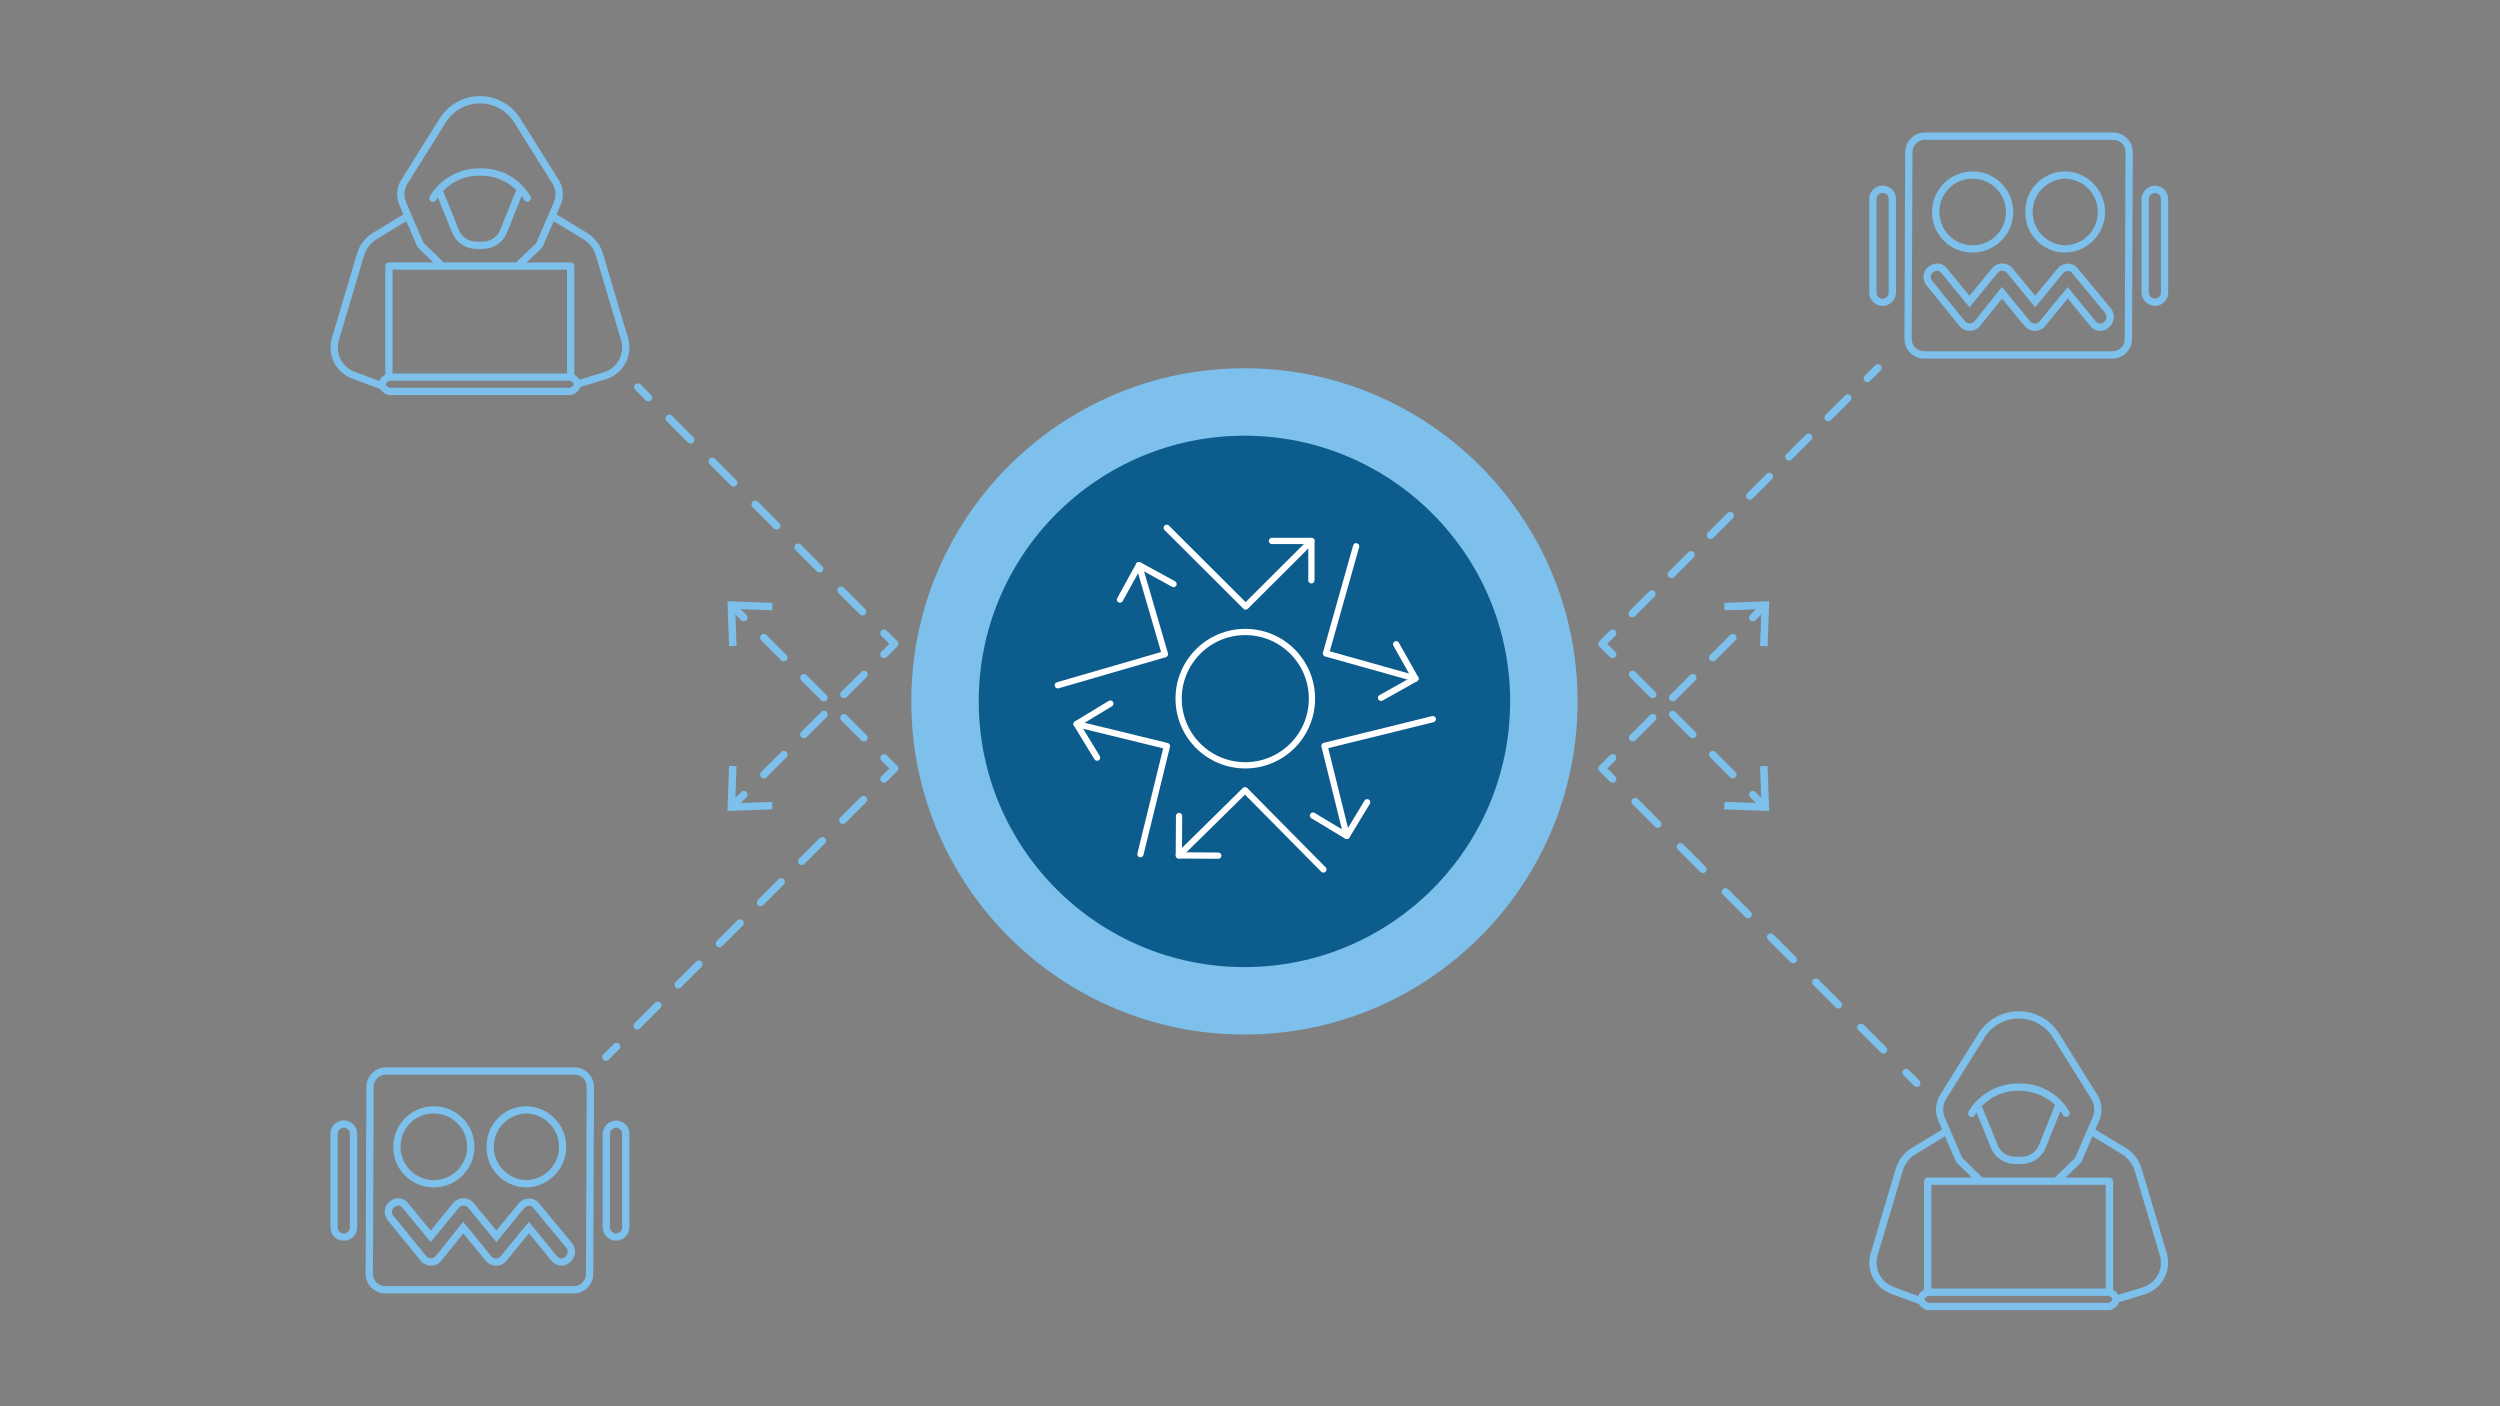 <?xml version="1.0" encoding="UTF-8"?><svg id="b" xmlns="http://www.w3.org/2000/svg" viewBox="0 0 1200 675"><rect x="0" y="0" width="1200" height="675" fill="#808080" stroke="none"/><circle cx="597.33" cy="336.672" r="159.912" fill="#7cc0eb"/><g><g><path d="M920.017,521.694c-.461,0-.922-.176-1.272-.527l-5.091-5.092c-.703-.703-.703-1.843,0-2.545,.703-.703,1.844-.703,2.545,0l5.091,5.092c.703,.703,.703,1.843,0,2.545-.352,.352-.812,.527-1.272,.527h-.001Z" fill="#7cc0eb"/><path d="M904.09,505.766c-.461,0-.921-.176-1.272-.527l-10.836-10.836c-.703-.702-.703-1.843,0-2.545,.703-.703,1.842-.703,2.545,0l10.836,10.836c.703,.702,.703,1.843,0,2.545-.352,.352-.812,.527-1.272,.527h-.001Zm-21.672-21.672c-.461,0-.921-.176-1.272-.527l-10.836-10.836c-.703-.702-.703-1.843,0-2.545,.703-.703,1.842-.703,2.545,0l10.836,10.836c.703,.702,.703,1.843,0,2.545-.352,.352-.812,.527-1.272,.527h-.001Zm-21.672-21.672c-.461,0-.921-.176-1.272-.527l-10.836-10.836c-.703-.702-.703-1.843,0-2.545,.703-.703,1.842-.703,2.545,0l10.836,10.836c.703,.702,.703,1.843,0,2.545-.352,.352-.812,.527-1.272,.527h-.001Zm-21.672-21.672c-.461,0-.921-.176-1.272-.527l-10.836-10.836c-.703-.702-.703-1.843,0-2.545,.703-.703,1.842-.703,2.545,0l10.836,10.836c.703,.702,.703,1.843,0,2.545-.352,.352-.812,.527-1.272,.527h-.001Zm-21.672-21.672c-.461,0-.921-.176-1.272-.527l-10.836-10.836c-.703-.702-.703-1.843,0-2.545,.703-.703,1.842-.703,2.545,0l10.836,10.836c.703,.702,.703,1.843,0,2.545-.352,.352-.812,.527-1.272,.527h-.001Zm-21.672-21.672c-.461,0-.921-.176-1.272-.527l-10.836-10.836c-.703-.702-.703-1.843,0-2.545,.703-.703,1.842-.703,2.545,0l10.836,10.836c.703,.702,.703,1.843,0,2.545-.352,.352-.812,.527-1.272,.527h-.001Z" fill="#7cc0eb"/><path d="M774.059,375.735c-.461,0-.921-.176-1.272-.527l-5.091-5.091c-.703-.702-.703-1.843,0-2.545l5.091-5.091c.703-.703,1.842-.703,2.545,0,.703,.702,.703,1.843,0,2.545l-3.817,3.818,3.817,3.818c.703,.702,.703,1.843,0,2.545-.352,.352-.812,.527-1.272,.527h-.001Z" fill="#7cc0eb"/><path d="M783.675,355.937c-.461,0-.921-.176-1.272-.527-.703-.702-.703-1.843,0-2.545l9.616-9.616c.703-.703,1.842-.703,2.545,0,.703,.702,.703,1.843,0,2.545l-9.616,9.616c-.352,.352-.812,.527-1.272,.527h-.001Zm19.231-19.231c-.461,0-.921-.176-1.272-.527-.703-.702-.703-1.843,0-2.545l9.616-9.616c.703-.703,1.842-.703,2.545,0,.703,.702,.703,1.843,0,2.545l-9.616,9.616c-.352,.352-.812,.527-1.272,.527h-.001Zm19.232-19.231c-.461,0-.921-.176-1.272-.527-.703-.702-.703-1.843,0-2.545l9.616-9.616c.703-.703,1.842-.703,2.545,0,.703,.702,.703,1.843,0,2.545l-9.616,9.616c-.352,.352-.812,.527-1.272,.527h-.001Z" fill="#7cc0eb"/><path d="M841.37,298.242c-.461,0-.921-.176-1.272-.527-.703-.702-.703-1.843,0-2.545l5.091-5.091c.703-.703,1.842-.703,2.545,0,.703,.702,.703,1.843,0,2.545l-5.091,5.091c-.352,.352-.812,.527-1.272,.527h-.001Z" fill="#7cc0eb"/><polygon points="848.437 310.197 844.837 310.069 845.487 292.33 827.746 292.978 827.618 289.377 849.224 288.593 848.437 310.197" fill="#7cc0eb"/></g><g><path d="M896.331,183.462c-.461,0-.921-.176-1.272-.527-.703-.702-.703-1.843,0-2.545l5.092-5.092c.703-.703,1.842-.703,2.545,0,.703,.702,.703,1.843,0,2.545l-5.092,5.092c-.352,.352-.812,.527-1.272,.527h-.001Z" fill="#7cc0eb"/><path d="M783.465,296.329c-.461,0-.921-.176-1.272-.527-.703-.702-.703-1.843,0-2.545l9.405-9.405c.703-.703,1.842-.703,2.545,0,.703,.702,.703,1.843,0,2.545l-9.405,9.405c-.352,.352-.812,.527-1.272,.527h-.001Zm18.811-18.811c-.461,0-.921-.176-1.272-.527-.703-.702-.703-1.843,0-2.545l9.406-9.406c.703-.703,1.842-.703,2.545,0,.703,.702,.703,1.843,0,2.545l-9.406,9.406c-.352,.352-.812,.527-1.272,.527h-.001Zm18.812-18.812c-.461,0-.921-.176-1.272-.527-.703-.702-.703-1.843,0-2.545l9.405-9.405c.703-.703,1.842-.703,2.545,0,.703,.702,.703,1.843,0,2.545l-9.405,9.405c-.352,.352-.812,.527-1.272,.527h-.001Zm18.812-18.812c-.461,0-.921-.176-1.272-.527-.703-.702-.703-1.843,0-2.545l9.405-9.405c.703-.703,1.842-.703,2.545,0,.703,.702,.703,1.843,0,2.545l-9.405,9.405c-.352,.352-.812,.527-1.272,.527h-.001Zm18.811-18.811c-.461,0-.921-.176-1.272-.527-.703-.702-.703-1.843,0-2.545l9.405-9.405c.703-.703,1.842-.703,2.545,0,.703,.702,.703,1.843,0,2.545l-9.405,9.405c-.352,.352-.812,.527-1.272,.527h-.001Zm18.812-18.812c-.461,0-.921-.176-1.272-.527-.703-.702-.703-1.843,0-2.545l9.405-9.405c.703-.703,1.842-.703,2.545,0,.703,.702,.703,1.843,0,2.545l-9.405,9.405c-.352,.352-.812,.527-1.272,.527h-.001Z" fill="#7cc0eb"/><path d="M774.059,315.916c-.461,0-.921-.176-1.272-.527l-5.091-5.091c-.703-.702-.703-1.843,0-2.545l5.091-5.091c.703-.703,1.842-.703,2.545,0,.703,.702,.703,1.843,0,2.545l-3.817,3.818,3.817,3.818c.703,.702,.703,1.843,0,2.545-.352,.352-.812,.527-1.272,.527h-.001Z" fill="#7cc0eb"/><path d="M831.755,373.612c-.461,0-.921-.176-1.272-.527l-9.616-9.616c-.703-.702-.703-1.843,0-2.545,.703-.703,1.842-.703,2.545,0l9.616,9.616c.703,.702,.703,1.843,0,2.545-.352,.352-.812,.527-1.272,.527h-.001Zm-19.232-19.231c-.461,0-.921-.176-1.272-.527l-9.616-9.616c-.703-.702-.703-1.843,0-2.545,.703-.703,1.842-.703,2.545,0l9.616,9.616c.703,.702,.703,1.843,0,2.545-.352,.352-.812,.527-1.272,.527h-.001Zm-19.231-19.231c-.461,0-.921-.176-1.272-.527l-9.616-9.616c-.703-.702-.703-1.843,0-2.545,.703-.703,1.842-.703,2.545,0l9.616,9.616c.703,.702,.703,1.843,0,2.545-.352,.352-.812,.527-1.272,.527h-.001Z" fill="#7cc0eb"/><path d="M846.461,388.319c-.461,0-.921-.176-1.272-.527l-5.091-5.091c-.703-.702-.703-1.843,0-2.545,.703-.703,1.842-.703,2.545,0l5.091,5.091c.703,.702,.703,1.843,0,2.545-.352,.352-.812,.527-1.272,.527h-.001Z" fill="#7cc0eb"/><polygon points="827.615 388.495 827.743 384.894 845.482 385.545 844.834 367.804 848.435 367.676 849.219 389.282 827.615 388.495" fill="#7cc0eb"/></g></g><circle cx="597.33" cy="336.672" r="127.532" fill="#0c5c8d"/><g><g><path d="M311.287,192.686c-.46,0-.921-.176-1.273-.527l-5.091-5.091c-.703-.702-.703-1.842,0-2.545s1.843-.703,2.546,0l5.091,5.091c.703,.702,.703,1.842,0,2.545-.352,.352-.812,.527-1.273,.527h0Z" fill="#7cc0eb"/><path d="M414.026,295.425c-.46,0-.921-.176-1.273-.527l-10.309-10.309c-.703-.702-.703-1.843,0-2.545,.703-.703,1.843-.703,2.546,0l10.309,10.309c.703,.702,.703,1.843,0,2.545-.352,.352-.812,.527-1.273,.527h0Zm-20.618-20.617c-.46,0-.921-.176-1.273-.527l-10.309-10.309c-.703-.702-.703-1.843,0-2.545,.703-.703,1.843-.703,2.546,0l10.309,10.309c.703,.702,.703,1.843,0,2.545-.352,.352-.812,.527-1.273,.527h0Zm-20.617-20.617c-.461,0-.921-.176-1.273-.527l-10.309-10.31c-.703-.703-.703-1.843,0-2.545,.704-.703,1.844-.702,2.546,0l10.309,10.31c.703,.703,.703,1.843,0,2.545-.352,.352-.812,.527-1.273,.527h0Zm-20.617-20.618c-.46,0-.921-.176-1.273-.527l-10.309-10.309c-.703-.702-.703-1.843,0-2.545,.703-.703,1.843-.703,2.546,0l10.309,10.309c.703,.702,.703,1.843,0,2.545-.352,.352-.812,.527-1.273,.527h0Zm-20.618-20.617c-.46,0-.921-.176-1.273-.527l-10.309-10.309c-.703-.702-.703-1.843,0-2.545,.703-.703,1.843-.703,2.546,0l10.309,10.309c.703,.702,.703,1.843,0,2.545-.352,.352-.812,.527-1.273,.527h0Z" fill="#7cc0eb"/><path d="M424.334,315.916c-.461,0-.921-.176-1.273-.527-.703-.703-.703-1.843,0-2.545l3.818-3.818-3.818-3.818c-.703-.702-.703-1.842,0-2.545,.703-.703,1.843-.703,2.546,0l5.091,5.091c.337,.337,.527,.795,.527,1.272s-.189,.936-.527,1.272l-5.091,5.091c-.352,.352-.812,.527-1.273,.527h0Z" fill="#7cc0eb"/><path d="M366.639,373.612c-.46,0-.921-.176-1.273-.527-.703-.702-.703-1.842,0-2.545l9.616-9.616c.703-.703,1.843-.703,2.546,0,.703,.702,.703,1.842,0,2.545l-9.616,9.616c-.352,.352-.812,.527-1.273,.527h0Zm19.232-19.231c-.46,0-.921-.176-1.273-.527-.703-.702-.703-1.842,0-2.545l9.616-9.616c.703-.703,1.843-.703,2.546,0,.703,.702,.703,1.842,0,2.545l-9.616,9.616c-.352,.352-.812,.527-1.273,.527h0Zm19.232-19.231c-.46,0-.921-.176-1.273-.527-.703-.702-.703-1.842,0-2.545l9.616-9.616c.703-.703,1.843-.703,2.546,0,.703,.702,.703,1.842,0,2.545l-9.616,9.616c-.352,.352-.812,.527-1.273,.527h0Z" fill="#7cc0eb"/><path d="M351.932,388.319c-.461,0-.921-.176-1.273-.527-.703-.703-.703-1.843,0-2.545l5.091-5.091c.704-.702,1.844-.702,2.546,0s.703,1.843,0,2.545l-5.091,5.091c-.352,.352-.812,.527-1.273,.527h0Z" fill="#7cc0eb"/><polygon points="349.956 367.673 353.557 367.801 352.907 385.54 370.647 384.892 370.775 388.493 349.169 389.277 349.956 367.673" fill="#7cc0eb"/></g><g><path d="M290.875,509.194c-.461,0-.921-.176-1.273-.527-.703-.703-.703-1.843,0-2.545l5.091-5.091c.704-.703,1.844-.703,2.546,0,.703,.703,.703,1.843,0,2.545l-5.091,5.091c-.352,.352-.812,.527-1.273,.527h0Z" fill="#7cc0eb"/><path d="M305.841,494.229c-.461,0-.921-.176-1.273-.527-.703-.703-.703-1.843,0-2.545l9.875-9.874c.704-.703,1.843-.702,2.546,0,.703,.703,.703,1.843,0,2.545l-9.875,9.874c-.352,.352-.812,.527-1.273,.527h0Zm19.749-19.749c-.46,0-.921-.176-1.273-.527-.703-.702-.703-1.843,0-2.545l9.874-9.874c.703-.703,1.843-.703,2.546,0,.703,.702,.703,1.843,0,2.545l-9.874,9.874c-.352,.352-.812,.527-1.273,.527h0Zm19.749-19.749c-.461,0-.921-.176-1.273-.527-.703-.703-.703-1.843,0-2.545l9.875-9.874c.704-.703,1.844-.702,2.546,0s.703,1.843,0,2.545l-9.875,9.874c-.352,.352-.812,.527-1.273,.527h0Zm19.749-19.749c-.461,0-.921-.176-1.273-.527-.703-.703-.703-1.843,0-2.545l9.875-9.874c.704-.703,1.844-.702,2.546,0s.703,1.843,0,2.545l-9.875,9.874c-.352,.352-.812,.527-1.273,.527h0Zm19.749-19.749c-.461,0-.921-.176-1.273-.527-.703-.703-.703-1.843,0-2.545l9.875-9.874c.704-.702,1.844-.702,2.546,0s.703,1.843,0,2.545l-9.875,9.874c-.352,.352-.812,.527-1.273,.527h0Zm19.749-19.749c-.461,0-.921-.176-1.273-.527-.703-.703-.703-1.843,0-2.545l9.875-9.874c.704-.703,1.843-.702,2.546,0,.703,.703,.703,1.843,0,2.545l-9.875,9.874c-.352,.352-.812,.527-1.273,.527h0Z" fill="#7cc0eb"/><path d="M424.334,375.735c-.461,0-.921-.176-1.273-.527-.703-.703-.703-1.843,0-2.545l3.818-3.818-3.818-3.818c-.703-.702-.703-1.842,0-2.545s1.843-.703,2.546,0l5.091,5.091c.337,.337,.527,.795,.527,1.272s-.189,.936-.527,1.272l-5.091,5.091c-.352,.352-.812,.527-1.273,.527h0Z" fill="#7cc0eb"/><path d="M414.719,355.937c-.461,0-.921-.176-1.273-.527l-9.616-9.616c-.703-.703-.703-1.843,0-2.545,.704-.703,1.843-.702,2.546,0l9.616,9.616c.703,.703,.703,1.843,0,2.545-.352,.352-.812,.527-1.273,.527h0Zm-19.232-19.231c-.461,0-.921-.176-1.273-.527l-9.616-9.616c-.703-.703-.703-1.843,0-2.545,.704-.703,1.843-.703,2.546,0l9.616,9.616c.703,.703,.703,1.843,0,2.545-.352,.352-.812,.527-1.273,.527h0Zm-19.232-19.231c-.461,0-.921-.176-1.273-.527l-9.616-9.616c-.703-.703-.703-1.843,0-2.545,.704-.702,1.844-.702,2.546,0l9.616,9.616c.703,.703,.703,1.843,0,2.545-.352,.352-.812,.527-1.273,.527h0Z" fill="#7cc0eb"/><path d="M357.023,298.242c-.46,0-.921-.176-1.273-.527l-5.091-5.091c-.703-.702-.703-1.842,0-2.545s1.843-.703,2.546,0l5.091,5.091c.703,.702,.703,1.842,0,2.545-.352,.352-.812,.527-1.273,.527h0Z" fill="#7cc0eb"/><polygon points="370.778 289.375 370.65 292.976 352.912 292.325 353.559 310.066 349.958 310.194 349.174 288.588 370.778 289.375" fill="#7cc0eb"/></g></g><g id="c"><g id="d"><path d="M295.691,595.543c3.526,.018,6.398-2.826,6.416-6.352v-44.857c.058-3.523-2.751-6.427-6.275-6.485-.047,0-.094,0-.141,0-3.525,.107-6.348,2.959-6.419,6.486v44.72c.069,3.528,2.892,6.382,6.419,6.489h0Zm-2.919-51.21c.042-1.606,1.315-2.907,2.919-2.986,1.593-.018,2.899,1.258,2.917,2.851,0,.045,0,.09-.002,.135v44.719c.056,1.594-1.19,2.931-2.784,2.987-.044,.002-.088,.002-.131,.002-1.606-.078-2.879-1.382-2.919-2.989v-44.719h0Z" fill="#7cc0eb"/><path d="M165.022,595.543c3.528,.018,6.402-2.827,6.42-6.355v-44.854c.083-3.544-2.723-6.484-6.267-6.567-3.544-.083-6.484,2.723-6.567,6.267-.002,.1-.002,.2,0,.3v44.72c-.058,3.525,2.753,6.43,6.278,6.488,.046,0,.092,0,.137,0h0Zm-2.916-51.208c-.056-1.611,1.205-2.962,2.816-3.018,1.611-.056,2.963,1.205,3.018,2.816,.002,.067,.002,.135,0,.202v44.72c.056,1.611-1.205,2.963-2.816,3.018-1.611,.056-2.963-1.205-3.018-2.816-.002-.067-.002-.135,0-.202v-44.72h0Z" fill="#7cc0eb"/><path d="M252.68,569.948c10.761-.204,19.319-9.093,19.115-19.854-.199-10.474-8.641-18.917-19.115-19.115-10.552-.018-19.121,8.522-19.139,19.074,0,.143,.001,.285,.004,.428-.199,10.55,8.192,19.265,18.743,19.464,.131,.002,.261,.004,.392,.003h0Zm0-35.469c8.828,.185,15.835,7.491,15.65,16.319-.179,8.568-7.082,15.471-15.65,15.65-8.828-.185-15.835-7.491-15.65-16.319,.179-8.568,7.082-15.471,15.65-15.65h0Z" fill="#7cc0eb"/><path d="M201.769,605.007c2.155,2.815,6.184,3.35,8.999,1.194,.43-.329,.817-.712,1.151-1.138l10.437-13.045,10.654,12.988c1.253,1.623,3.201,2.555,5.25,2.513,1.922-.023,3.728-.926,4.9-2.45l10.731-13.079,10.672,13.009c1.175,1.552,2.999,2.479,4.945,2.513,1.534,.06,3.021-.531,4.095-1.628,2.727-2.24,3.204-6.231,1.081-9.051l-15.848-19.159c-1.082-1.47-2.782-2.357-4.606-2.405-2.014-.062-3.946,.795-5.25,2.331l-10.724,13.079-10.699-12.999c-1.201-1.599-3.089-2.533-5.089-2.516h0c-1.971-.021-3.836,.887-5.036,2.45l-10.728,13.079-10.647-12.982c-.957-1.388-2.466-2.295-4.14-2.489-1.739-.201-3.483,.334-4.809,1.477-1.352,.986-2.23,2.492-2.422,4.155-.2,1.795,.345,3.592,1.508,4.973l15.575,19.177v.003Zm-12.463-25.574c.519-.472,1.192-.739,1.894-.749,.103,0,.206,.005,.308,.017,.729,.096,1.378,.508,1.774,1.127l13.433,16.38,13.489-16.45c.539-.707,1.386-1.112,2.275-1.089,.92-.018,1.79,.416,2.328,1.162l13.437,16.38,13.419-16.362c.599-.707,1.493-1.095,2.418-1.05,.785,.015,1.515,.406,1.963,1.05l15.827,19.124c.981,1.305,.771,3.15-.48,4.2l-.217,.189c-.426,.483-1.056,.735-1.698,.679-.866-.037-1.67-.464-2.184-1.162l-13.433-16.38-13.496,16.45c-.513,.657-1.288,1.055-2.121,1.089-.965,.033-1.887-.399-2.478-1.162l-13.457-16.419-13.174,16.475c-1.059,1.256-2.936,1.415-4.192,.356-.15-.127-.288-.268-.41-.422l-15.635-19.25c-.554-.64-.819-1.482-.731-2.324,.095-.755,.511-1.432,1.141-1.859h0Z" fill="#7cc0eb"/><path d="M208.188,569.948c10.761,.031,19.509-8.667,19.54-19.428,.031-10.761-8.667-19.509-19.428-19.54-10.761-.031-19.509,8.667-19.54,19.428v.073c-.076,10.676,8.518,19.391,19.193,19.467h.235Zm0-35.469c8.828-.031,16.009,7.1,16.04,15.928,.031,8.828-7.1,16.009-15.928,16.04-8.828,.031-16.009-7.1-16.04-15.928v-.038c-.095-8.742,6.915-15.906,15.658-16.001,.09,0,.18,0,.271,0h-.001Z" fill="#7cc0eb"/><path d="M184.801,620.831h90.674c5.178-.06,9.332-4.297,9.289-9.475l.35-89.547c.045-5.179-4.11-9.418-9.289-9.478h-90.671c-5.179,.058-9.335,4.295-9.292,9.474l-.35,89.548c-.043,5.179,4.111,9.416,9.289,9.478h0Zm-5.439-99.022c-.047-3.249,2.544-5.922,5.792-5.978h90.671c3.247,.056,5.837,2.727,5.792,5.974l-.35,89.548c.047,3.249-2.544,5.922-5.793,5.978h-90.674c-3.247-.056-5.837-2.727-5.792-5.975l.353-89.547h.001Z" fill="#7cc0eb"/></g></g><g id="e"><g id="f"><path d="M1034.319,146.835c3.526,.018,6.398-2.826,6.416-6.352v-44.857c.058-3.523-2.751-6.427-6.275-6.485-.047,0-.094,0-.141,0-3.525,.107-6.348,2.959-6.419,6.486v44.72c.069,3.528,2.892,6.382,6.419,6.489h0Zm-2.919-51.21c.042-1.606,1.315-2.907,2.919-2.986,1.593-.018,2.899,1.258,2.917,2.851,0,.045,0,.09-.002,.135v44.719c.056,1.594-1.19,2.931-2.784,2.987-.044,.002-.088,.002-.131,.002-1.606-.078-2.879-1.382-2.919-2.989v-44.719h0Z" fill="#7cc0eb"/><path d="M903.65,146.835c3.528,.018,6.402-2.827,6.42-6.355v-44.854c.083-3.544-2.723-6.484-6.267-6.567-3.544-.083-6.484,2.723-6.567,6.267-.002,.1-.002,.2,0,.3v44.72c-.058,3.525,2.753,6.43,6.278,6.488,.046,0,.092,0,.137,0h0Zm-2.916-51.208c-.056-1.611,1.205-2.962,2.816-3.018,1.611-.056,2.963,1.205,3.018,2.816,.002,.067,.002,.135,0,.202v44.72c.056,1.611-1.205,2.963-2.816,3.018-1.611,.056-2.963-1.205-3.018-2.816-.002-.067-.002-.135,0-.202v-44.72h0Z" fill="#7cc0eb"/><path d="M991.308,121.24c10.761-.204,19.319-9.093,19.115-19.854-.199-10.474-8.641-18.917-19.115-19.115-10.552-.018-19.121,8.522-19.139,19.074,0,.143,.001,.285,.004,.428-.199,10.55,8.192,19.265,18.743,19.464,.131,.002,.261,.004,.392,.003h0Zm0-35.469c8.828,.185,15.835,7.491,15.65,16.319-.179,8.568-7.082,15.471-15.65,15.65-8.828-.185-15.835-7.491-15.65-16.319,.179-8.568,7.082-15.471,15.65-15.65h0Z" fill="#7cc0eb"/><path d="M940.397,156.299c2.155,2.815,6.184,3.35,8.999,1.194,.43-.329,.817-.712,1.151-1.138l10.437-13.045,10.654,12.988c1.253,1.623,3.201,2.555,5.25,2.513,1.922-.023,3.728-.926,4.9-2.45l10.731-13.079,10.672,13.009c1.175,1.552,2.999,2.479,4.945,2.513,1.534,.06,3.021-.531,4.095-1.628,2.727-2.24,3.204-6.231,1.081-9.051l-15.848-19.159c-1.082-1.47-2.782-2.357-4.606-2.405-2.014-.062-3.946,.795-5.25,2.331l-10.724,13.079-10.699-12.999c-1.201-1.599-3.089-2.533-5.089-2.516h0c-1.971-.021-3.836,.887-5.036,2.45l-10.728,13.079-10.647-12.982c-.957-1.388-2.466-2.295-4.14-2.489-1.739-.201-3.483,.334-4.809,1.477-1.352,.986-2.23,2.492-2.422,4.155-.2,1.795,.345,3.592,1.508,4.973l15.575,19.177v.003Zm-12.463-25.574c.519-.472,1.192-.739,1.894-.749,.103,0,.206,.005,.308,.017,.729,.096,1.378,.508,1.774,1.127l13.433,16.38,13.489-16.45c.539-.707,1.386-1.112,2.275-1.089,.92-.018,1.79,.416,2.328,1.162l13.437,16.38,13.419-16.362c.599-.707,1.493-1.095,2.418-1.05,.785,.015,1.515,.406,1.963,1.05l15.827,19.124c.981,1.305,.771,3.15-.48,4.2l-.217,.189c-.426,.483-1.056,.735-1.698,.679-.866-.037-1.67-.464-2.184-1.162l-13.433-16.38-13.496,16.45c-.513,.657-1.288,1.055-2.121,1.089-.965,.033-1.887-.399-2.478-1.162l-13.457-16.419-13.174,16.475c-1.059,1.256-2.936,1.415-4.192,.356-.15-.127-.288-.268-.41-.422l-15.635-19.25c-.554-.64-.819-1.482-.731-2.324,.095-.755,.511-1.432,1.141-1.859h0Z" fill="#7cc0eb"/><path d="M946.816,121.24c10.761,.031,19.509-8.667,19.54-19.428,.031-10.761-8.667-19.509-19.428-19.54-10.761-.031-19.509,8.667-19.54,19.428v.073c-.076,10.676,8.518,19.391,19.193,19.467h.235Zm0-35.469c8.828-.031,16.009,7.1,16.04,15.928,.031,8.828-7.1,16.009-15.928,16.04-8.828,.031-16.009-7.1-16.04-15.928v-.038c-.095-8.742,6.915-15.906,15.658-16.001,.09,0,.18,0,.271,0h-.001Z" fill="#7cc0eb"/><path d="M923.429,172.123h90.674c5.178-.06,9.332-4.297,9.289-9.475l.35-89.547c.045-5.179-4.11-9.418-9.289-9.478h-90.671c-5.179,.058-9.335,4.295-9.292,9.474l-.35,89.548c-.043,5.179,4.111,9.416,9.289,9.478h0Zm-5.439-99.022c-.047-3.249,2.544-5.922,5.792-5.978h90.671c3.247,.056,5.837,2.727,5.792,5.974l-.35,89.548c.047,3.249-2.544,5.922-5.793,5.978h-90.674c-3.247-.056-5.837-2.727-5.792-5.975l.353-89.547h.001Z" fill="#7cc0eb"/></g></g><g id="g"><g id="h"><path d="M945.582,535.966c.254,.135,.538,.206,.826,.207,.645,0,1.238-.353,1.543-.921,.049-.087,.312-.563,.798-1.267l6.94,17.098c1.957,4.645,6.509,7.663,11.55,7.658h3.087c5.03,.015,9.58-2.984,11.55-7.612,0-.035,.028-.07,.042-.105l7.084-17.696c.435,.594,.829,1.217,1.179,1.866,.459,.851,1.52,1.168,2.371,.71,.814-.439,1.146-1.435,.758-2.274-5.041-8.738-14.511-13.959-24.591-13.559-9.788-.052-18.868,5.092-23.856,13.514-.462,.849-.149,1.912,.7,2.374,.006,.003,.012,.006,.018,.01v-.003Zm23.14-12.379c6.57-.189,12.944,2.256,17.703,6.79l-7.731,19.285-.024,.06c-1.409,3.352-4.694,5.528-8.33,5.519h-3.098c-3.64,.006-6.928-2.172-8.34-5.527l-7.627-18.788c4.546-4.76,10.866-7.418,17.448-7.339h0Z" fill="#7cc0eb"/><path d="M907.74,621.03l9.272,3.427c2.149,.808,3.322,1.239,4.025,1.477,.878,1.343,2.19,2.344,3.717,2.835,.141,.045,.286,.074,.434,.084l.486,.024h86.859c.183,0,.365-.031,.539-.088,1.866-.574,3.375-1.955,4.113-3.762l13.055-3.997c7.871-2.882,12.17-11.363,9.842-19.415l-12.075-40.687c-1.231-4.118-3.941-7.636-7.609-9.877l-14.637-8.883,2.177-5.068c1.397-3.818,.964-8.065-1.176-11.522l-18.305-29.27c-4.126-6.759-11.461-10.896-19.38-10.931h-.175c-7.919,.035-15.253,4.172-19.38,10.931l-18.305,29.27c-2.164,3.524-2.569,7.854-1.095,11.718l2.1,4.875-14.648,8.883c-3.665,2.241-6.372,5.757-7.602,9.873l-12.086,40.691c-2.326,8.054,1.978,16.534,9.853,19.411h0Zm104.461,4.348h-86.562c-.469-.199-1.778-.833-1.778-1.711,0-.802,1.151-1.421,1.715-1.652h86.601c.56,.227,1.75,.851,1.75,1.662s-1.155,1.445-1.726,1.701Zm-1.428-56.661v49.794h-83.741v-49.801l83.741,.007h0Zm7.802-14.672c2.926,1.79,5.086,4.599,6.066,7.885l12.096,40.698c1.81,6.248-1.505,12.834-7.602,15.102l-12.345,3.784c-.6-1.013-1.472-1.837-2.517-2.38v-52.15c0-.966-.784-1.75-1.75-1.75h-21.133l7-6.702c.402-.377,.722-.833,.938-1.34l5.051-11.75,14.196,8.603h0Zm-84.389-26.6l18.305-29.274c3.489-5.734,9.7-9.251,16.412-9.293h.175c6.71,.04,12.921,3.554,16.412,9.285l18.305,29.274c1.572,2.544,1.887,5.67,.854,8.477l-8.677,20.048-9.656,9.247h-34.734l-9.702-9.426-8.554-19.89c-1.026-2.801-.709-5.919,.861-8.456v.007h0Zm-32.942,75.184l12.096-40.701c.981-3.287,3.142-6.096,6.069-7.886l14.213-8.624,5.047,11.739c.213,.501,.527,.953,.924,1.326l6.958,6.727h-21.27c-.966,0-1.75,.784-1.75,1.75v52.15c-1.28,.621-2.297,1.678-2.867,2.982-.609-.224-1.4-.511-2.429-.903l-9.296-3.441c-6.139-2.236-9.501-8.841-7.696-15.12h.001Z" fill="#7cc0eb"/></g></g><g id="i"><g id="j"><path d="M206.977,96.712c.254,.135,.538,.206,.826,.207,.645,0,1.238-.353,1.543-.921,.049-.087,.312-.563,.798-1.267l6.94,17.098c1.957,4.645,6.509,7.663,11.55,7.658h3.087c5.03,.015,9.58-2.984,11.55-7.612,0-.035,.028-.07,.042-.105l7.084-17.696c.435,.594,.829,1.217,1.179,1.866,.459,.851,1.52,1.168,2.371,.71,.814-.439,1.146-1.435,.758-2.274-5.041-8.738-14.511-13.959-24.591-13.559-9.788-.052-18.868,5.092-23.856,13.514-.462,.849-.149,1.912,.7,2.374,.006,.003,.012,.006,.018,.01v-.003Zm23.14-12.379c6.57-.189,12.944,2.256,17.703,6.79l-7.731,19.285-.024,.06c-1.409,3.352-4.694,5.528-8.33,5.519h-3.098c-3.64,.006-6.928-2.172-8.34-5.527l-7.627-18.788c4.546-4.76,10.866-7.418,17.448-7.339h0Z" fill="#7cc0eb"/><path d="M169.135,181.776l9.272,3.427c2.149,.808,3.322,1.239,4.025,1.477,.878,1.343,2.19,2.344,3.717,2.835,.141,.045,.286,.074,.434,.084l.486,.024h86.859c.183,0,.365-.031,.539-.088,1.866-.574,3.375-1.955,4.113-3.762l13.055-3.997c7.871-2.882,12.17-11.363,9.842-19.415l-12.075-40.687c-1.231-4.118-3.941-7.636-7.609-9.877l-14.637-8.883,2.177-5.068c1.397-3.818,.964-8.065-1.176-11.522l-18.305-29.27c-4.126-6.759-11.461-10.896-19.38-10.931h-.175c-7.919,.035-15.253,4.172-19.38,10.931l-18.305,29.27c-2.164,3.524-2.569,7.854-1.095,11.718l2.1,4.875-14.648,8.883c-3.665,2.241-6.372,5.757-7.602,9.873l-12.086,40.691c-2.326,8.054,1.978,16.534,9.853,19.411h0Zm104.461,4.348h-86.562c-.469-.199-1.778-.833-1.778-1.711,0-.802,1.151-1.421,1.715-1.652h86.601c.56,.227,1.75,.851,1.75,1.662s-1.155,1.445-1.726,1.701Zm-1.428-56.661v49.794h-83.741v-49.801l83.741,.007h0Zm7.802-14.672c2.926,1.79,5.086,4.599,6.066,7.885l12.096,40.698c1.81,6.248-1.505,12.834-7.602,15.102l-12.345,3.784c-.6-1.013-1.472-1.837-2.517-2.38v-52.15c0-.966-.784-1.75-1.75-1.75h-21.133l7-6.702c.402-.377,.722-.833,.938-1.34l5.051-11.75,14.196,8.603h0Zm-84.389-26.6l18.305-29.274c3.489-5.734,9.7-9.251,16.412-9.293h.175c6.71,.04,12.921,3.554,16.412,9.285l18.305,29.274c1.572,2.544,1.887,5.67,.854,8.477l-8.677,20.048-9.656,9.247h-34.734l-9.702-9.426-8.554-19.89c-1.026-2.801-.709-5.919,.861-8.456v.007h0Zm-32.942,75.184l12.096-40.701c.981-3.287,3.142-6.096,6.069-7.886l14.213-8.624,5.047,11.739c.213,.501,.527,.953,.924,1.326l6.958,6.727h-21.27c-.966,0-1.75,.784-1.75,1.75v52.15c-1.28,.621-2.297,1.678-2.867,2.982-.609-.224-1.4-.511-2.429-.903l-9.296-3.441c-6.139-2.236-9.501-8.841-7.696-15.12h.001Z" fill="#7cc0eb"/></g></g><g><g><polyline points="560.031 253.352 597.909 291.139 629.473 259.65" fill="none" stroke="#fff" stroke-linecap="round" stroke-linejoin="round" stroke-width="3"/><polyline points="610.534 259.65 629.473 259.65 629.473 278.544" fill="none" stroke="#fff" stroke-linecap="round" stroke-linejoin="round" stroke-width="3"/></g><circle cx="597.742" cy="335.352" r="32" fill="none" stroke="#fff" stroke-linecap="round" stroke-linejoin="round" stroke-width="3"/><g><polyline points="650.949 262.21 636.448 313.655 679.42 325.711" fill="none" stroke="#fff" stroke-linecap="round" stroke-linejoin="round" stroke-width="3"/><polyline points="670.154 309.233 679.42 325.711 662.903 334.955" fill="none" stroke="#fff" stroke-linecap="round" stroke-linejoin="round" stroke-width="3"/></g><g><polyline points="687.742 345.19 635.739 358.01 646.448 401.243" fill="none" stroke="#fff" stroke-linecap="round" stroke-linejoin="round" stroke-width="3"/><polyline points="656.236 385.068 646.448 401.243 630.235 391.478" fill="none" stroke="#fff" stroke-linecap="round" stroke-linejoin="round" stroke-width="3"/></g><g><polyline points="547.405 410.01 560.132 358.1 516.771 347.519" fill="none" stroke="#fff" stroke-linecap="round" stroke-linejoin="round" stroke-width="3"/><polyline points="526.598 363.671 516.771 347.519 532.961 337.716" fill="none" stroke="#fff" stroke-linecap="round" stroke-linejoin="round" stroke-width="3"/></g><g><polyline points="635.233 417.352 597.611 379.31 565.835 410.587" fill="none" stroke="#fff" stroke-linecap="round" stroke-linejoin="round" stroke-width="3"/><polyline points="584.773 410.715 565.835 410.587 565.962 391.694" fill="none" stroke="#fff" stroke-linecap="round" stroke-linejoin="round" stroke-width="3"/></g><g><polyline points="507.742 328.927 559.177 314 546.708 271.239" fill="none" stroke="#fff" stroke-linecap="round" stroke-linejoin="round" stroke-width="3"/><polyline points="537.59 287.799 546.708 271.239 563.307 280.336" fill="none" stroke="#fff" stroke-linecap="round" stroke-linejoin="round" stroke-width="3"/></g></g></svg>